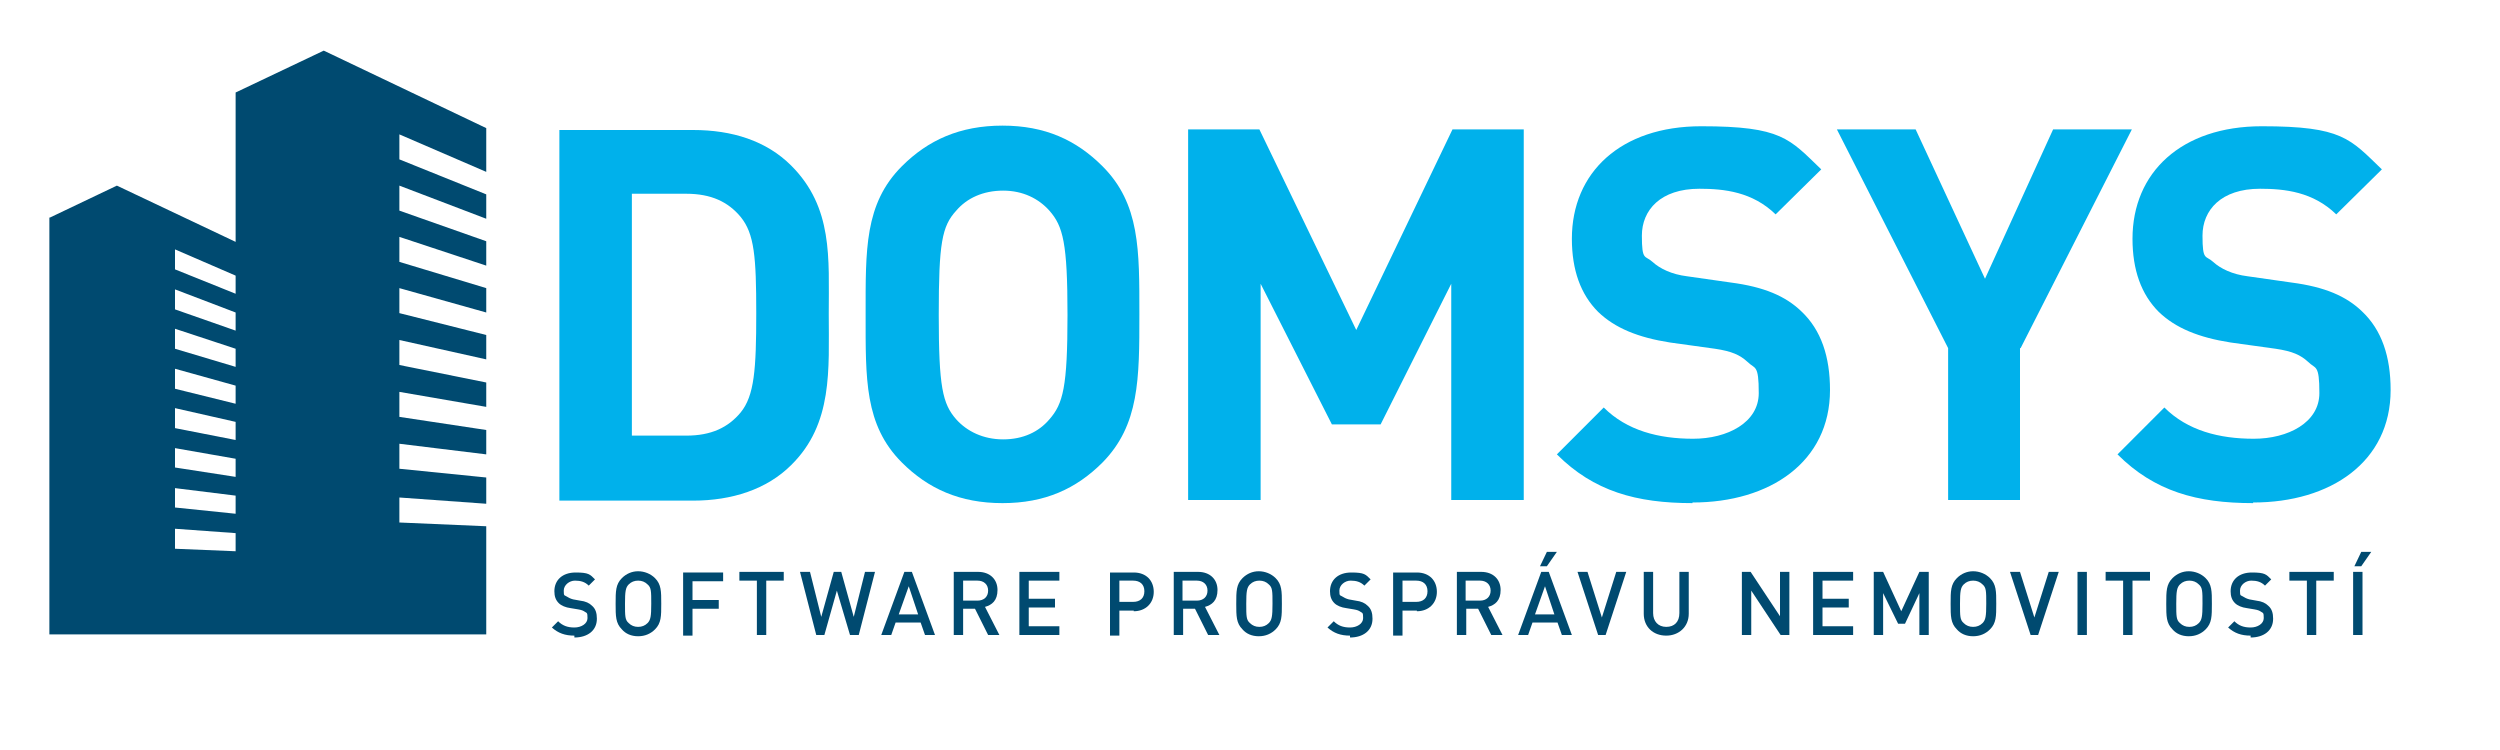 <?xml version="1.0" encoding="UTF-8"?>
<svg id="Vrstva_1" xmlns="http://www.w3.org/2000/svg" xmlns:i="http://ns.adobe.com/AdobeIllustrator/10.0/" version="1.1" viewBox="60 40 400 120">
  <!-- Generator: Adobe Illustrator 29.0.0, SVG Export Plug-In . SVG Version: 2.1.0 Build 186)  -->
  <defs>
    <style>
      .st0 {
        fill: #004a70;
      }

      .st1 {
        fill: #00b1eb;
      }
    </style>
  </defs>
  <path class="st0" d="M67.8,74.9l10.9-5.2h0s19,9,19,9v-23.9l14.1-6.7h0s26,12.4,26,12.4v7l-13.9-6v4l13.9,5.6v3.9l-13.9-5.3v4l13.9,4.9v3.9l-13.9-4.6v4l13.9,4.2v3.9l-13.9-3.9v4l13.9,3.5v3.9l-13.9-3.1v4l13.9,2.8v3.9l-13.9-2.4v4l13.9,2.1v3.9l-13.9-1.7v4l13.9,1.4v4.2l-13.9-1v4l13.9.6v17.3h-40.1s0,0,0,0h-29.8s0-66.7,0-66.7ZM88,127.8l9.7.4v-2.9l-9.7-.7v3.1ZM88,121.2l9.7,1v-2.9l-9.7-1.2v3.1ZM88,114.8l9.7,1.5v-2.9l-9.7-1.7v3.1ZM88,108.5l9.7,1.9v-2.9l-9.7-2.2v3.1ZM88,102.2l9.7,2.4v-2.9l-9.7-2.7v3.1ZM88,95.8l9.7,2.9v-2.9l-9.7-3.2v3.1ZM88,89.5l9.7,3.4v-2.9l-9.7-3.7v3.1ZM88,83.1l9.7,3.9v-2.9l-9.7-4.2v3.1Z"/>
  <g>
    <path class="st1" d="M186.6,114.4c-3.9,3.9-9.5,5.7-15.7,5.7h-21.4v-59.3h21.4c6.2,0,11.7,1.7,15.7,5.7,6.7,6.7,6,14.8,6,23.7s.7,17.6-6,24.2ZM178.5,74.7c-2-2.4-4.7-3.7-8.7-3.7h-8.7v38.7h8.7c4,0,6.7-1.3,8.7-3.7,2.2-2.7,2.5-6.9,2.5-15.9s-.3-12.7-2.5-15.4Z"/>
    <path class="st1" d="M236.4,114c-4.2,4.2-9.2,6.5-16,6.5s-11.9-2.3-16.1-6.5c-6-6-5.8-13.4-5.8-23.7s-.2-17.7,5.8-23.7c4.2-4.2,9.3-6.5,16.1-6.5s11.8,2.3,16,6.5c6,6,5.9,13.4,5.9,23.7s0,17.7-5.9,23.7ZM227.9,73.7c-1.7-1.9-4.2-3.2-7.4-3.2s-5.8,1.2-7.5,3.2c-2.3,2.5-2.8,5.2-2.8,16.7s.6,14.2,2.8,16.7c1.7,1.9,4.3,3.2,7.5,3.2s5.7-1.2,7.4-3.2c2.2-2.5,2.9-5.2,2.9-16.7s-.7-14.2-2.9-16.7Z"/>
    <path class="st1" d="M292.2,120v-34.6l-11.3,22.5h-7.8l-11.4-22.5v34.6h-11.6v-59.3h11.4l15.5,32.1,15.4-32.1h11.4v59.3h-11.6Z"/>
    <path class="st1" d="M330.8,120.5c-9,0-15.8-1.9-21.7-7.8l7.5-7.5c3.7,3.7,8.8,5,14.3,5s10.5-2.6,10.5-7.3-.6-3.8-1.8-5c-1.2-1.1-2.5-1.7-5.2-2.1l-7.2-1c-5.1-.8-8.8-2.3-11.5-4.9-2.8-2.8-4.2-6.7-4.2-11.7,0-10.6,7.8-18,20.7-18s14.1,2,19.2,6.9l-7.3,7.2c-3.7-3.6-8.2-4.1-12.2-4.1-6.2,0-9.2,3.4-9.2,7.5s.5,3.1,1.7,4.2c1.2,1.1,3.1,2,5.5,2.3l7,1c5.4.7,8.8,2.2,11.3,4.6,3.2,3,4.6,7.3,4.6,12.6,0,11.5-9.6,18-22,18Z"/>
    <path class="st1" d="M383.2,95.7v24.3h-11.5v-24.3l-17.8-35h12.6l11.1,23.9,10.9-23.9h12.6l-17.8,35Z"/>
    <path class="st1" d="M420.5,120.5c-9,0-15.8-1.9-21.7-7.8l7.5-7.5c3.7,3.7,8.8,5,14.3,5s10.5-2.6,10.5-7.3-.6-3.8-1.8-5c-1.2-1.1-2.5-1.7-5.2-2.1l-7.2-1c-5.1-.8-8.8-2.3-11.5-4.9-2.8-2.8-4.2-6.7-4.2-11.7,0-10.6,7.8-18,20.7-18s14.1,2,19.2,6.9l-7.3,7.2c-3.7-3.6-8.2-4.1-12.2-4.1-6.2,0-9.2,3.4-9.2,7.5s.5,3.1,1.7,4.2c1.2,1.1,3.1,2,5.5,2.3l7,1c5.4.7,8.8,2.2,11.3,4.6,3.2,3,4.6,7.3,4.6,12.6,0,11.5-9.6,18-22,18Z"/>
  </g>
  <g>
    <path class="st0" d="M151.9,141.7c-1.5,0-2.6-.4-3.6-1.3l1-1c.7.7,1.5,1,2.6,1s2.1-.6,2.1-1.5-.1-.8-.4-1c-.3-.2-.5-.3-1.1-.4l-1.2-.2c-.8-.1-1.5-.4-1.9-.8-.5-.5-.7-1.1-.7-1.9,0-1.8,1.3-3,3.4-3s2.3.3,3.1,1.1l-1,1c-.6-.6-1.3-.8-2.2-.8s-1.8.7-1.8,1.6.1.7.4.9c.3.2.7.4,1.1.5l1.1.2c.9.1,1.5.4,1.9.8.6.5.8,1.2.8,2.1,0,1.9-1.5,3-3.6,3Z"/>
    <path class="st0" d="M164.8,140.7c-.7.7-1.6,1.1-2.7,1.1s-2-.4-2.6-1.1c-1-1-1-2.1-1-4.1s0-3.1,1-4.1c.7-.7,1.6-1.1,2.6-1.1s2,.4,2.7,1.1c1,1,1,2.1,1,4.1s0,3.1-1,4.1ZM163.6,133.5c-.4-.4-.9-.6-1.5-.6s-1.1.2-1.5.6c-.5.5-.6,1.1-.6,3.1s0,2.6.6,3.1c.4.4.9.6,1.5.6s1.1-.2,1.5-.6c.5-.5.6-1.1.6-3.1s0-2.6-.6-3.1Z"/>
    <path class="st0" d="M170.8,132.9v3.1h4.2v1.4h-4.2v4.3h-1.5v-10.1h6.4v1.4h-4.9Z"/>
    <path class="st0" d="M182.6,132.9v8.7h-1.5v-8.7h-2.8v-1.4h7.1v1.4h-2.8Z"/>
    <path class="st0" d="M197.3,141.6h-1.3l-2.1-7.1-2,7.1h-1.3l-2.6-10.1h1.6l1.8,7.2,2-7.2h1.2l2,7.2,1.8-7.2h1.6l-2.6,10.1Z"/>
    <path class="st0" d="M208,141.6l-.7-2h-4l-.7,2h-1.6l3.7-10.1h1.2l3.7,10.1h-1.6ZM205.4,133.8l-1.6,4.5h3.1l-1.5-4.5Z"/>
    <path class="st0" d="M218.1,141.6l-2.1-4.2h-1.9v4.2h-1.5v-10.1h3.9c1.9,0,3.1,1.2,3.1,2.9s-.9,2.4-2,2.7l2.3,4.5h-1.8ZM216.4,132.9h-2.3v3.2h2.3c1,0,1.7-.6,1.7-1.6s-.7-1.6-1.7-1.6Z"/>
    <path class="st0" d="M223.1,141.6v-10.1h6.4v1.4h-4.9v2.9h4.2v1.4h-4.2v3h4.9v1.4h-6.4Z"/>
    <path class="st0" d="M241.4,137.7h-2.3v4h-1.5v-10.1h3.8c2,0,3.2,1.3,3.2,3.1s-1.3,3.1-3.2,3.1ZM241.3,132.9h-2.2v3.4h2.2c1.1,0,1.8-.6,1.8-1.7s-.7-1.7-1.8-1.7Z"/>
    <path class="st0" d="M253.3,141.6l-2.1-4.2h-1.9v4.2h-1.5v-10.1h3.9c1.9,0,3.1,1.2,3.1,2.9s-.9,2.4-2,2.7l2.3,4.5h-1.8ZM251.5,132.9h-2.3v3.2h2.3c1,0,1.7-.6,1.7-1.6s-.7-1.6-1.7-1.6Z"/>
    <path class="st0" d="M264.1,140.7c-.7.7-1.6,1.1-2.7,1.1s-2-.4-2.6-1.1c-1-1-1-2.1-1-4.1s0-3.1,1-4.1c.7-.7,1.6-1.1,2.6-1.1s2,.4,2.7,1.1c1,1,1,2.1,1,4.1s0,3.1-1,4.1ZM263,133.5c-.4-.4-.9-.6-1.5-.6s-1.1.2-1.5.6c-.5.5-.6,1.1-.6,3.1s0,2.6.6,3.1c.4.4.9.6,1.5.6s1.1-.2,1.5-.6c.5-.5.6-1.1.6-3.1s0-2.6-.6-3.1Z"/>
    <path class="st0" d="M276,141.7c-1.5,0-2.6-.4-3.6-1.3l1-1c.7.7,1.5,1,2.6,1s2.1-.6,2.1-1.5-.1-.8-.4-1c-.3-.2-.5-.3-1.1-.4l-1.2-.2c-.8-.1-1.5-.4-1.9-.8-.5-.5-.7-1.1-.7-1.9,0-1.8,1.3-3,3.4-3s2.3.3,3.1,1.1l-1,1c-.6-.6-1.3-.8-2.2-.8s-1.8.7-1.8,1.6.1.7.4.9c.3.2.7.4,1.1.5l1.1.2c.9.1,1.5.4,1.9.8.6.5.8,1.2.8,2.1,0,1.9-1.5,3-3.6,3Z"/>
    <path class="st0" d="M286.7,137.7h-2.3v4h-1.5v-10.1h3.8c2,0,3.2,1.3,3.2,3.1s-1.3,3.1-3.2,3.1ZM286.6,132.9h-2.2v3.4h2.2c1.1,0,1.8-.6,1.8-1.7s-.7-1.7-1.8-1.7Z"/>
    <path class="st0" d="M298.6,141.6l-2.1-4.2h-1.9v4.2h-1.5v-10.1h3.9c1.9,0,3.1,1.2,3.1,2.9s-.9,2.4-2,2.7l2.3,4.5h-1.8ZM296.8,132.9h-2.3v3.2h2.3c1,0,1.7-.6,1.7-1.6s-.7-1.6-1.7-1.6Z"/>
    <path class="st0" d="M309.9,141.6l-.7-2h-4l-.7,2h-1.6l3.7-10.1h1.2l3.7,10.1h-1.6ZM307.2,133.8l-1.6,4.5h3.1l-1.5-4.5ZM307.5,130.6h-1.1l1.1-2.3h1.6l-1.6,2.3Z"/>
    <path class="st0" d="M316.9,141.6h-1.2l-3.3-10.1h1.6l2.3,7.3,2.3-7.3h1.6l-3.3,10.1Z"/>
    <path class="st0" d="M326.6,141.7c-2.1,0-3.6-1.4-3.6-3.5v-6.7h1.5v6.6c0,1.3.8,2.2,2.1,2.2s2.1-.8,2.1-2.2v-6.6h1.5v6.7c0,2.1-1.6,3.5-3.6,3.5Z"/>
    <path class="st0" d="M344.9,141.6l-4.7-7.1v7.1h-1.5v-10.1h1.4l4.7,7.1v-7.1h1.5v10.1h-1.4Z"/>
    <path class="st0" d="M350.1,141.6v-10.1h6.4v1.4h-4.9v2.9h4.2v1.4h-4.2v3h4.9v1.4h-6.4Z"/>
    <path class="st0" d="M367.1,141.6v-6.7l-2.3,4.9h-1.1l-2.4-4.9v6.7h-1.5v-10.1h1.5l2.9,6.3,2.9-6.3h1.5v10.1h-1.5Z"/>
    <path class="st0" d="M378.4,140.7c-.7.7-1.6,1.1-2.7,1.1s-2-.4-2.6-1.1c-1-1-1-2.1-1-4.1s0-3.1,1-4.1c.7-.7,1.6-1.1,2.6-1.1s2,.4,2.7,1.1c1,1,1,2.1,1,4.1s0,3.1-1,4.1ZM377.2,133.5c-.4-.4-.9-.6-1.5-.6s-1.1.2-1.5.6c-.5.5-.6,1.1-.6,3.1s0,2.6.6,3.1c.4.4.9.6,1.5.6s1.1-.2,1.5-.6c.5-.5.6-1.1.6-3.1s0-2.6-.6-3.1Z"/>
    <path class="st0" d="M386.1,141.6h-1.2l-3.3-10.1h1.6l2.3,7.3,2.3-7.3h1.6l-3.3,10.1Z"/>
    <path class="st0" d="M392.4,141.6v-10.1h1.5v10.1h-1.5Z"/>
    <path class="st0" d="M401.2,132.9v8.7h-1.5v-8.7h-2.8v-1.4h7.1v1.4h-2.8Z"/>
    <path class="st0" d="M412.9,140.7c-.7.7-1.6,1.1-2.7,1.1s-2-.4-2.6-1.1c-1-1-1-2.1-1-4.1s0-3.1,1-4.1c.7-.7,1.6-1.1,2.6-1.1s2,.4,2.7,1.1c1,1,1,2.1,1,4.1s0,3.1-1,4.1ZM411.8,133.5c-.4-.4-.9-.6-1.5-.6s-1.1.2-1.5.6c-.5.5-.6,1.1-.6,3.1s0,2.6.6,3.1c.4.4.9.6,1.5.6s1.1-.2,1.5-.6c.5-.5.6-1.1.6-3.1s0-2.6-.6-3.1Z"/>
    <path class="st0" d="M420.1,141.7c-1.5,0-2.6-.4-3.6-1.3l1-1c.7.7,1.5,1,2.6,1s2.1-.6,2.1-1.5-.1-.8-.4-1c-.3-.2-.5-.3-1.1-.4l-1.2-.2c-.8-.1-1.5-.4-1.9-.8-.5-.5-.7-1.1-.7-1.9,0-1.8,1.3-3,3.4-3s2.3.3,3.1,1.1l-1,1c-.6-.6-1.3-.8-2.2-.8s-1.8.7-1.8,1.6.1.7.4.9c.3.2.7.4,1.1.5l1.1.2c.9.1,1.5.4,1.9.8.6.5.8,1.2.8,2.1,0,1.9-1.5,3-3.6,3Z"/>
    <path class="st0" d="M430.6,132.9v8.7h-1.5v-8.7h-2.8v-1.4h7.1v1.4h-2.8Z"/>
    <path class="st0" d="M436.5,141.6v-10.1h1.5v10.1h-1.5ZM437.8,130.6h-1.1l1.1-2.3h1.6l-1.6,2.3Z"/>
  </g>
</svg>